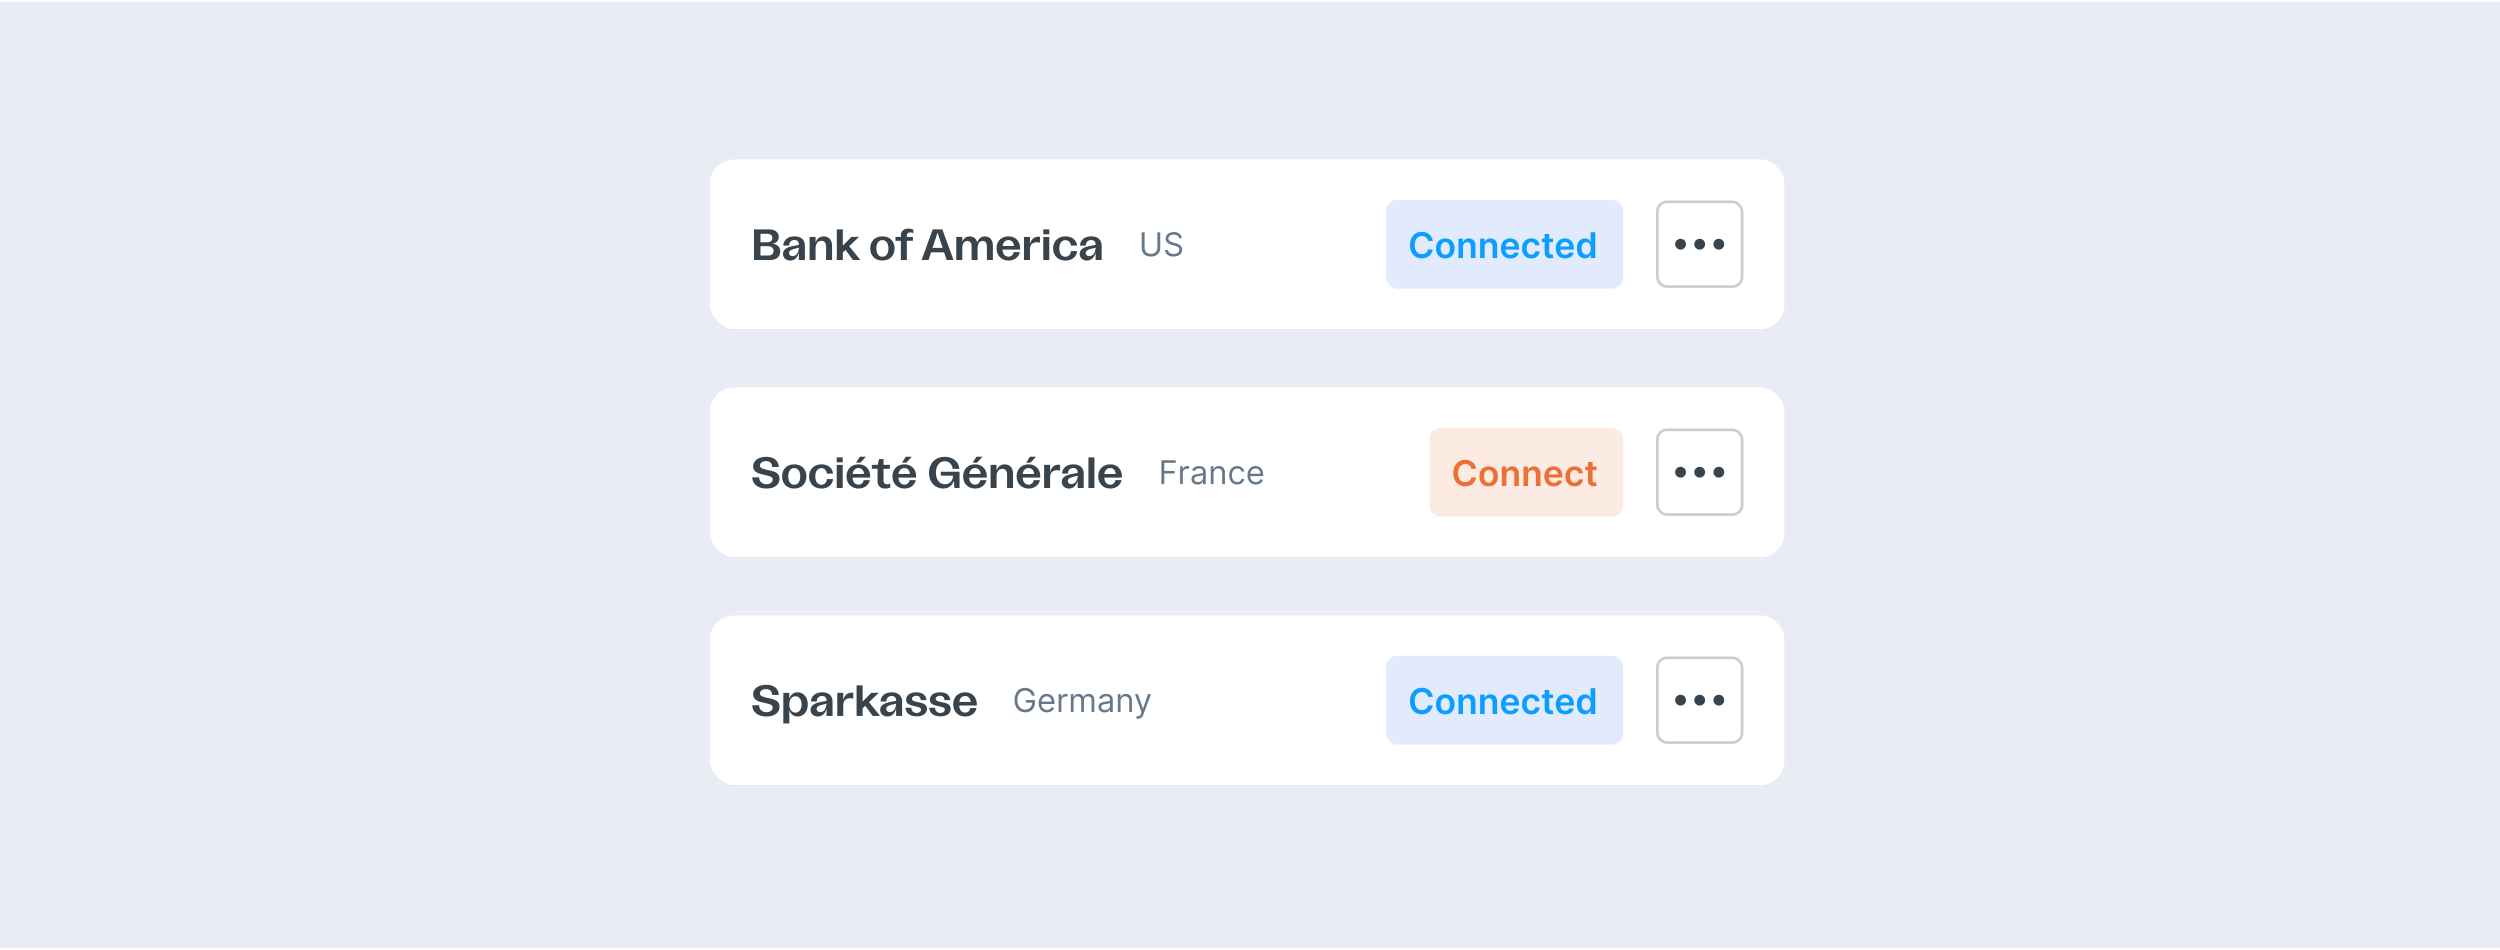 <svg width="634" height="241" viewBox="0 0 634 241" fill="none" xmlns="http://www.w3.org/2000/svg">
<rect width="634" height="240" transform="translate(0 0.445)" fill="#E8EBF3"/>
<g filter="url(#filter0_ii_11691_214624)">
<rect x="180.078" y="40.445" width="273.845" height="44.37" rx="6.723" fill="white"/>
<rect x="180.425" y="40.792" width="273.151" height="43.676" rx="6.376" stroke="#E8EBF3" stroke-width="0.693"/>
<path d="M191.904 66.629V58.864H195.742C197.273 58.864 198.193 59.63 198.193 60.783C198.193 61.782 197.406 62.414 196.541 62.525C197.728 62.602 198.559 63.279 198.559 64.455C198.559 65.697 197.672 66.629 196.108 66.629H191.904ZM193.546 65.498H195.52C196.352 65.498 196.862 65.054 196.862 64.322C196.862 63.601 196.352 63.135 195.52 63.135H193.546V65.498ZM193.546 62.136H195.243C196.086 62.136 196.552 61.748 196.552 61.049C196.552 60.351 196.075 59.984 195.232 59.984H193.546V62.136ZM201.103 66.773C199.994 66.773 199.251 66.052 199.251 65.087C199.251 63.944 200.293 63.346 201.835 63.079L203.288 62.802V62.636C203.288 61.959 202.845 61.56 202.157 61.56C201.314 61.56 200.804 62.159 200.804 62.98H199.339C199.35 61.604 200.482 60.628 202.19 60.628C203.821 60.628 204.819 61.493 204.819 62.968V66.629H203.288V64.776C203.011 65.852 202.301 66.773 201.103 66.773ZM200.781 64.854C200.781 65.253 201.081 65.653 201.702 65.653C202.756 65.653 203.288 64.499 203.288 63.512L202.124 63.8C201.281 64 200.781 64.333 200.781 64.854ZM206.005 66.629V60.772H207.525V62.225C207.869 61.171 208.623 60.639 209.599 60.639C210.875 60.639 211.707 61.538 211.707 63.013V66.629H210.187V63.212C210.187 62.292 209.754 61.759 209 61.759C208.08 61.759 207.525 62.514 207.525 63.723V66.629H206.005ZM212.906 66.629V58.864H214.437V62.968L216.644 60.761H218.541L216.056 63.135L218.885 66.629H216.999L215.102 64.055L214.437 64.699V66.629H212.906ZM224.475 66.773C222.611 66.773 221.38 65.542 221.38 63.678C221.38 61.848 222.611 60.628 224.475 60.628C226.316 60.628 227.558 61.848 227.558 63.678C227.558 65.542 226.316 66.773 224.475 66.773ZM222.944 63.678C222.944 65.009 223.521 65.808 224.475 65.808C225.417 65.808 225.994 65.009 225.994 63.678C225.994 62.38 225.417 61.582 224.463 61.582C223.521 61.582 222.944 62.369 222.944 63.678ZM229.152 66.629V61.759H227.788V60.772H229.152V60.428C229.152 59.23 229.962 58.664 231.049 58.664C231.46 58.664 231.914 58.742 232.314 58.909V59.818C232.081 59.707 231.792 59.63 231.515 59.63C230.96 59.63 230.672 59.94 230.672 60.439V60.772H232.203V61.759H230.672V66.629H229.152ZM240.761 66.629L240.118 64.688H236.801L236.158 66.629H234.406L237.234 58.864H239.674L242.503 66.629H240.761ZM237.179 63.545H239.741L238.465 59.685L237.179 63.545ZM250.969 63.235C250.969 62.247 250.547 61.804 249.915 61.804C249.072 61.804 248.606 62.536 248.606 63.7V66.629H247.087V63.235C247.087 62.247 246.665 61.804 246.033 61.804C245.19 61.804 244.724 62.525 244.724 63.7V66.629H243.204V60.772H244.724V62.014C245.068 61.127 245.722 60.639 246.61 60.639C247.552 60.639 248.284 61.182 248.529 62.214C248.839 61.194 249.527 60.639 250.481 60.639C251.646 60.639 252.489 61.482 252.489 63.002V66.629H250.969V63.235ZM256.452 66.773C254.633 66.773 253.401 65.498 253.401 63.678C253.401 61.87 254.621 60.628 256.452 60.628C258.482 60.628 259.547 62.203 259.391 63.989H254.943C254.943 65.054 255.564 65.786 256.441 65.786C257.128 65.786 257.639 65.331 257.75 64.632H259.325C259.047 65.952 257.894 66.773 256.452 66.773ZM254.965 63.079H257.838C257.794 62.17 257.228 61.571 256.43 61.571C255.62 61.571 255.032 62.192 254.965 63.079ZM260.374 66.629V60.772H261.893V62.647C262.159 61.493 262.847 60.717 264.023 60.717C264.156 60.717 264.3 60.728 264.433 60.761V62.247C264.234 62.17 263.923 62.114 263.657 62.114C262.736 62.114 261.893 62.602 261.893 63.811V66.629H260.374ZM265.27 66.629V60.772H266.79V66.629H265.27ZM265.27 60.118V58.875H266.79V60.118H265.27ZM270.905 66.773C269.03 66.773 267.754 65.531 267.754 63.7C267.754 61.881 269.041 60.628 270.905 60.628C272.557 60.628 273.733 61.604 273.844 62.98H272.291C272.191 62.17 271.681 61.593 270.893 61.593C269.928 61.593 269.329 62.403 269.329 63.689C269.329 64.987 269.928 65.808 270.893 65.808C271.648 65.808 272.18 65.264 272.291 64.366H273.844C273.744 65.786 272.568 66.773 270.905 66.773ZM276.356 66.773C275.247 66.773 274.504 66.052 274.504 65.087C274.504 63.944 275.546 63.346 277.088 63.079L278.541 62.802V62.636C278.541 61.959 278.098 61.56 277.41 61.56C276.567 61.56 276.057 62.159 276.057 62.98H274.592C274.604 61.604 275.735 60.628 277.443 60.628C279.074 60.628 280.072 61.493 280.072 62.968V66.629H278.541V64.776C278.264 65.852 277.554 66.773 276.356 66.773ZM276.034 64.854C276.034 65.253 276.334 65.653 276.955 65.653C278.009 65.653 278.541 64.499 278.541 63.512L277.377 63.8C276.534 64 276.034 64.333 276.034 64.854Z" fill="#39434C"/>
<path d="M294.195 59.606H294.928V63.612C294.928 64.025 294.831 64.395 294.636 64.72C294.443 65.043 294.17 65.298 293.817 65.485C293.465 65.67 293.051 65.763 292.576 65.763C292.102 65.763 291.688 65.67 291.336 65.485C290.983 65.298 290.709 65.043 290.514 64.72C290.321 64.395 290.225 64.025 290.225 63.612V59.606H290.958V63.553C290.958 63.848 291.023 64.111 291.153 64.342C291.282 64.57 291.468 64.75 291.708 64.882C291.95 65.012 292.24 65.077 292.576 65.077C292.913 65.077 293.203 65.012 293.445 64.882C293.687 64.75 293.872 64.57 294 64.342C294.13 64.111 294.195 63.848 294.195 63.553V59.606ZM299.7 61.118C299.665 60.819 299.521 60.587 299.269 60.421C299.017 60.256 298.707 60.173 298.341 60.173C298.073 60.173 297.839 60.216 297.638 60.303C297.439 60.39 297.283 60.509 297.171 60.66C297.061 60.812 297.006 60.984 297.006 61.178C297.006 61.339 297.044 61.478 297.121 61.594C297.2 61.708 297.3 61.804 297.422 61.881C297.544 61.956 297.672 62.017 297.806 62.067C297.94 62.114 298.063 62.152 298.176 62.182L298.79 62.347C298.948 62.389 299.123 62.446 299.316 62.519C299.511 62.592 299.697 62.691 299.874 62.817C300.054 62.941 300.201 63.101 300.318 63.296C300.434 63.491 300.492 63.73 300.492 64.014C300.492 64.341 300.406 64.636 300.235 64.9C300.065 65.164 299.817 65.374 299.49 65.529C299.165 65.685 298.77 65.763 298.306 65.763C297.872 65.763 297.497 65.693 297.18 65.553C296.865 65.413 296.617 65.218 296.436 64.968C296.256 64.718 296.155 64.427 296.131 64.096H296.888C296.907 64.325 296.984 64.514 297.118 64.664C297.254 64.811 297.425 64.922 297.632 64.995C297.841 65.065 298.065 65.101 298.306 65.101C298.585 65.101 298.836 65.055 299.059 64.965C299.282 64.872 299.458 64.744 299.588 64.581C299.718 64.415 299.783 64.222 299.783 64.002C299.783 63.801 299.727 63.638 299.614 63.511C299.502 63.385 299.354 63.283 299.171 63.204C298.988 63.125 298.79 63.056 298.577 62.997L297.833 62.785C297.36 62.649 296.986 62.455 296.71 62.203C296.435 61.951 296.297 61.621 296.297 61.213C296.297 60.874 296.388 60.579 296.571 60.327C296.757 60.073 297.005 59.876 297.316 59.736C297.629 59.594 297.979 59.523 298.365 59.523C298.755 59.523 299.101 59.593 299.405 59.733C299.708 59.871 299.948 60.06 300.125 60.3C300.305 60.54 300.399 60.813 300.409 61.118H299.7Z" fill="#66788A"/>
<rect x="352.234" y="51.355" width="60.092" height="22.546" rx="2.773" fill="#E2EAFD"/>
<g clip-path="url(#clip0_11691_214624)">
<path d="M364.038 61.786H362.841C362.807 61.59 362.744 61.416 362.652 61.264C362.561 61.111 362.447 60.98 362.31 60.874C362.173 60.767 362.018 60.687 361.843 60.634C361.67 60.578 361.483 60.55 361.283 60.55C360.926 60.55 360.61 60.64 360.335 60.819C360.06 60.996 359.845 61.257 359.689 61.6C359.533 61.942 359.455 62.359 359.455 62.852C359.455 63.353 359.533 63.776 359.689 64.119C359.847 64.46 360.062 64.719 360.335 64.894C360.61 65.066 360.925 65.153 361.279 65.153C361.476 65.153 361.659 65.127 361.83 65.076C362.003 65.023 362.157 64.945 362.294 64.842C362.433 64.74 362.549 64.614 362.643 64.465C362.739 64.315 362.805 64.145 362.841 63.953L364.038 63.959C363.993 64.27 363.896 64.563 363.747 64.836C363.6 65.109 363.407 65.35 363.168 65.559C362.929 65.766 362.649 65.928 362.329 66.046C362.009 66.161 361.654 66.219 361.263 66.219C360.687 66.219 360.173 66.085 359.721 65.819C359.268 65.552 358.912 65.167 358.652 64.663C358.391 64.159 358.261 63.556 358.261 62.852C358.261 62.145 358.393 61.541 358.655 61.04C358.917 60.537 359.275 60.151 359.727 59.885C360.179 59.618 360.692 59.485 361.263 59.485C361.628 59.485 361.968 59.536 362.281 59.638C362.595 59.741 362.874 59.891 363.12 60.09C363.365 60.286 363.567 60.527 363.725 60.813C363.885 61.097 363.989 61.421 364.038 61.786ZM367.219 66.225C366.739 66.225 366.323 66.119 365.971 65.908C365.618 65.697 365.345 65.401 365.151 65.022C364.959 64.642 364.863 64.198 364.863 63.69C364.863 63.182 364.959 62.737 365.151 62.355C365.345 61.974 365.618 61.677 365.971 61.466C366.323 61.255 366.739 61.149 367.219 61.149C367.699 61.149 368.115 61.255 368.467 61.466C368.819 61.677 369.091 61.974 369.283 62.355C369.477 62.737 369.574 63.182 369.574 63.69C369.574 64.198 369.477 64.642 369.283 65.022C369.091 65.401 368.819 65.697 368.467 65.908C368.115 66.119 367.699 66.225 367.219 66.225ZM367.225 65.297C367.485 65.297 367.703 65.225 367.878 65.082C368.053 64.937 368.183 64.743 368.268 64.5C368.356 64.257 368.4 63.986 368.4 63.687C368.4 63.386 368.356 63.114 368.268 62.871C368.183 62.625 368.053 62.43 367.878 62.285C367.703 62.14 367.485 62.068 367.225 62.068C366.958 62.068 366.737 62.14 366.559 62.285C366.384 62.43 366.253 62.625 366.166 62.871C366.08 63.114 366.038 63.386 366.038 63.687C366.038 63.986 366.08 64.257 366.166 64.5C366.253 64.743 366.384 64.937 366.559 65.082C366.737 65.225 366.958 65.297 367.225 65.297ZM371.716 63.248V66.129H370.558V61.213H371.665V62.048H371.723C371.836 61.773 372.016 61.554 372.264 61.392C372.513 61.23 372.821 61.149 373.188 61.149C373.528 61.149 373.823 61.221 374.075 61.367C374.329 61.512 374.525 61.722 374.664 61.997C374.805 62.272 374.874 62.606 374.872 62.999V66.129H373.713V63.178C373.713 62.849 373.628 62.592 373.457 62.407C373.289 62.221 373.055 62.128 372.756 62.128C372.554 62.128 372.373 62.173 372.216 62.263C372.06 62.35 371.937 62.477 371.847 62.644C371.76 62.81 371.716 63.012 371.716 63.248ZM377.208 63.248V66.129H376.05V61.213H377.157V62.048H377.215C377.328 61.773 377.508 61.554 377.756 61.392C378.005 61.23 378.314 61.149 378.681 61.149C379.02 61.149 379.315 61.221 379.567 61.367C379.821 61.512 380.017 61.722 380.156 61.997C380.297 62.272 380.366 62.606 380.364 62.999V66.129H379.205V63.178C379.205 62.849 379.12 62.592 378.949 62.407C378.781 62.221 378.547 62.128 378.248 62.128C378.046 62.128 377.865 62.173 377.708 62.263C377.552 62.35 377.429 62.477 377.339 62.644C377.252 62.81 377.208 63.012 377.208 63.248ZM383.718 66.225C383.225 66.225 382.8 66.123 382.441 65.918C382.085 65.711 381.811 65.418 381.619 65.041C381.427 64.661 381.331 64.214 381.331 63.7C381.331 63.194 381.427 62.75 381.619 62.368C381.813 61.984 382.084 61.685 382.431 61.472C382.779 61.257 383.188 61.149 383.657 61.149C383.96 61.149 384.246 61.198 384.515 61.296C384.786 61.392 385.025 61.541 385.232 61.744C385.441 61.947 385.605 62.205 385.725 62.519C385.844 62.83 385.904 63.202 385.904 63.633V63.988H381.875V63.207H384.793C384.791 62.985 384.743 62.788 384.649 62.615C384.556 62.44 384.424 62.302 384.256 62.202C384.089 62.102 383.895 62.051 383.673 62.051C383.436 62.051 383.228 62.109 383.049 62.224C382.87 62.337 382.73 62.487 382.63 62.672C382.532 62.856 382.482 63.057 382.479 63.277V63.959C382.479 64.245 382.532 64.49 382.636 64.695C382.741 64.898 382.887 65.053 383.075 65.162C383.263 65.269 383.482 65.322 383.734 65.322C383.903 65.322 384.055 65.299 384.192 65.252C384.328 65.203 384.447 65.131 384.547 65.037C384.647 64.944 384.723 64.827 384.774 64.689L385.856 64.81C385.788 65.096 385.658 65.346 385.466 65.559C385.276 65.77 385.032 65.935 384.736 66.052C384.439 66.167 384.1 66.225 383.718 66.225ZM389.029 66.225C388.538 66.225 388.116 66.117 387.764 65.902C387.414 65.686 387.144 65.388 386.955 65.009C386.767 64.627 386.673 64.187 386.673 63.69C386.673 63.191 386.769 62.75 386.961 62.368C387.153 61.984 387.424 61.685 387.774 61.472C388.126 61.257 388.542 61.149 389.022 61.149C389.421 61.149 389.774 61.222 390.081 61.37C390.391 61.515 390.637 61.721 390.821 61.987C391.004 62.252 391.109 62.561 391.134 62.916H390.027C389.982 62.679 389.876 62.481 389.707 62.324C389.541 62.163 389.318 62.084 389.038 62.084C388.801 62.084 388.593 62.148 388.414 62.276C388.235 62.401 388.095 62.583 387.995 62.82C387.897 63.056 387.848 63.34 387.848 63.671C387.848 64.006 387.897 64.294 387.995 64.535C388.093 64.774 388.231 64.959 388.408 65.089C388.587 65.217 388.797 65.281 389.038 65.281C389.209 65.281 389.361 65.249 389.496 65.185C389.632 65.119 389.746 65.024 389.838 64.9C389.93 64.776 389.993 64.626 390.027 64.449H391.134C391.107 64.796 391.004 65.105 390.827 65.374C390.65 65.64 390.409 65.849 390.104 66.001C389.799 66.15 389.44 66.225 389.029 66.225ZM394.541 61.213V62.109H391.715V61.213H394.541ZM392.412 60.035H393.571V64.65C393.571 64.806 393.594 64.925 393.641 65.009C393.69 65.09 393.754 65.145 393.833 65.175C393.912 65.205 394 65.22 394.096 65.22C394.168 65.22 394.234 65.215 394.294 65.204C394.356 65.193 394.403 65.184 394.435 65.175L394.63 66.081C394.568 66.102 394.48 66.126 394.365 66.151C394.251 66.177 394.113 66.192 393.948 66.196C393.658 66.205 393.397 66.161 393.164 66.065C392.932 65.967 392.747 65.815 392.611 65.61C392.476 65.406 392.41 65.15 392.412 64.842V60.035ZM397.633 66.225C397.14 66.225 396.715 66.123 396.356 65.918C396 65.711 395.726 65.418 395.534 65.041C395.342 64.661 395.245 64.214 395.245 63.7C395.245 63.194 395.342 62.75 395.534 62.368C395.728 61.984 395.999 61.685 396.346 61.472C396.694 61.257 397.103 61.149 397.572 61.149C397.875 61.149 398.161 61.198 398.43 61.296C398.701 61.392 398.94 61.541 399.147 61.744C399.356 61.947 399.52 62.205 399.64 62.519C399.759 62.83 399.819 63.202 399.819 63.633V63.988H395.79V63.207H398.708C398.706 62.985 398.658 62.788 398.564 62.615C398.471 62.44 398.339 62.302 398.171 62.202C398.004 62.102 397.81 62.051 397.588 62.051C397.351 62.051 397.143 62.109 396.964 62.224C396.785 62.337 396.645 62.487 396.545 62.672C396.447 62.856 396.397 63.057 396.394 63.277V63.959C396.394 64.245 396.447 64.49 396.551 64.695C396.656 64.898 396.802 65.053 396.99 65.162C397.178 65.269 397.397 65.322 397.649 65.322C397.818 65.322 397.97 65.299 398.107 65.252C398.243 65.203 398.362 65.131 398.462 65.037C398.562 64.944 398.638 64.827 398.689 64.689L399.771 64.81C399.703 65.096 399.573 65.346 399.381 65.559C399.191 65.77 398.947 65.935 398.651 66.052C398.354 66.167 398.015 66.225 397.633 66.225ZM402.623 66.215C402.237 66.215 401.892 66.116 401.586 65.918C401.281 65.719 401.04 65.431 400.863 65.053C400.686 64.676 400.598 64.217 400.598 63.677C400.598 63.131 400.687 62.67 400.866 62.295C401.048 61.917 401.292 61.632 401.599 61.44C401.907 61.246 402.249 61.149 402.627 61.149C402.915 61.149 403.152 61.198 403.337 61.296C403.523 61.392 403.67 61.508 403.779 61.645C403.888 61.779 403.972 61.906 404.032 62.026H404.08V59.574H405.241V66.129H404.102V65.354H404.032C403.972 65.474 403.886 65.601 403.772 65.735C403.659 65.868 403.51 65.981 403.324 66.075C403.139 66.168 402.905 66.215 402.623 66.215ZM402.947 65.265C403.192 65.265 403.401 65.199 403.574 65.066C403.747 64.932 403.878 64.745 403.968 64.506C404.057 64.267 404.102 63.989 404.102 63.671C404.102 63.353 404.057 63.077 403.968 62.842C403.88 62.607 403.75 62.425 403.577 62.295C403.406 62.165 403.196 62.099 402.947 62.099C402.689 62.099 402.473 62.167 402.3 62.301C402.127 62.435 401.997 62.621 401.91 62.858C401.822 63.095 401.779 63.366 401.779 63.671C401.779 63.978 401.822 64.252 401.91 64.493C401.999 64.732 402.131 64.921 402.303 65.06C402.478 65.197 402.693 65.265 402.947 65.265Z" fill="#0C9EFF"/>
</g>
<rect x="420.991" y="51.882" width="21.492" height="21.492" rx="2.426" fill="white"/>
<rect x="420.991" y="51.882" width="21.492" height="21.492" rx="2.426" stroke="#C7CED4" stroke-width="0.693"/>
<path d="M431.738 63.32C432.121 63.32 432.431 63.01 432.431 62.627C432.431 62.244 432.121 61.934 431.738 61.934C431.355 61.934 431.044 62.244 431.044 62.627C431.044 63.01 431.355 63.32 431.738 63.32Z" stroke="#39434C" stroke-width="1.387" stroke-linecap="round" stroke-linejoin="round"/>
<path d="M436.591 63.32C436.973 63.32 437.284 63.01 437.284 62.627C437.284 62.244 436.973 61.934 436.591 61.934C436.208 61.934 435.897 62.244 435.897 62.627C435.897 63.01 436.208 63.32 436.591 63.32Z" stroke="#39434C" stroke-width="1.387" stroke-linecap="round" stroke-linejoin="round"/>
<path d="M426.885 63.32C427.268 63.32 427.578 63.01 427.578 62.627C427.578 62.244 427.268 61.934 426.885 61.934C426.502 61.934 426.191 62.244 426.191 62.627C426.191 63.01 426.502 63.32 426.885 63.32Z" stroke="#39434C" stroke-width="1.387" stroke-linecap="round" stroke-linejoin="round"/>
</g>
<g filter="url(#filter1_ii_11691_214624)">
<rect x="180.078" y="98.262" width="273.845" height="44.37" rx="6.723" fill="white"/>
<rect x="180.425" y="98.608" width="273.151" height="43.676" rx="6.376" stroke="#E8EBF3" stroke-width="0.693"/>
<path d="M195.065 124.59C192.747 124.59 191.471 123.314 191.471 121.739H193.202C193.202 122.915 194.145 123.502 195.088 123.502C195.842 123.502 196.64 123.103 196.64 122.304C196.64 121.639 196.075 121.484 194.81 121.195C192.98 120.829 191.682 120.374 191.682 118.966C191.682 117.568 192.958 116.536 194.999 116.536C197.195 116.536 198.193 117.768 198.193 119.121H196.507C196.496 118.178 195.908 117.623 194.954 117.623C194.045 117.623 193.413 118.134 193.413 118.744C193.413 119.376 194.111 119.598 195.21 119.842C196.984 120.197 198.382 120.507 198.382 122.083C198.382 123.68 197.051 124.59 195.065 124.59ZM202.116 124.59C200.253 124.59 199.022 123.358 199.022 121.495C199.022 119.664 200.253 118.444 202.116 118.444C203.958 118.444 205.2 119.664 205.2 121.495C205.2 123.358 203.958 124.59 202.116 124.59ZM200.586 121.495C200.586 122.826 201.162 123.624 202.116 123.624C203.059 123.624 203.636 122.826 203.636 121.495C203.636 120.197 203.059 119.398 202.105 119.398C201.162 119.398 200.586 120.186 200.586 121.495ZM209.019 124.59C207.144 124.59 205.868 123.347 205.868 121.517C205.868 119.698 207.155 118.444 209.019 118.444C210.672 118.444 211.847 119.42 211.958 120.796H210.405C210.305 119.986 209.795 119.409 209.008 119.409C208.043 119.409 207.444 120.219 207.444 121.506C207.444 122.804 208.043 123.624 209.008 123.624C209.762 123.624 210.294 123.081 210.405 122.182H211.958C211.858 123.602 210.683 124.59 209.019 124.59ZM212.884 124.445V118.589H214.404V124.445H212.884ZM212.884 117.934V116.692H214.404V117.934H212.884ZM218.419 124.59C216.6 124.59 215.369 123.314 215.369 121.495C215.369 119.687 216.589 118.444 218.419 118.444C220.449 118.444 221.514 120.019 221.358 121.805H216.91C216.91 122.87 217.532 123.602 218.408 123.602C219.096 123.602 219.606 123.147 219.717 122.449H221.292C221.015 123.769 219.861 124.59 218.419 124.59ZM216.933 120.896H219.806C219.761 119.986 219.195 119.387 218.397 119.387C217.587 119.387 216.999 120.008 216.933 120.896ZM217.787 118.034L218.741 116.514H220.294L218.896 118.034H217.787ZM225.169 124.59C224.116 124.59 223.239 124.09 223.239 122.671V119.576H221.786V118.589H223.25L223.628 117.113H224.759V118.589H226.367V119.576H224.759V122.637C224.759 123.214 225.07 123.502 225.635 123.502C225.935 123.502 226.212 123.436 226.456 123.314V124.357C226.046 124.512 225.613 124.59 225.169 124.59ZM230.064 124.59C228.245 124.59 227.013 123.314 227.013 121.495C227.013 119.687 228.234 118.444 230.064 118.444C232.094 118.444 233.159 120.019 233.003 121.805H228.555C228.555 122.87 229.176 123.602 230.053 123.602C230.741 123.602 231.251 123.147 231.362 122.449H232.937C232.659 123.769 231.506 124.59 230.064 124.59ZM228.577 120.896H231.45C231.406 119.986 230.84 119.387 230.042 119.387C229.232 119.387 228.644 120.008 228.577 120.896ZM229.432 118.034L230.386 116.514H231.938L230.541 118.034H229.432ZM239.87 124.59C237.962 124.59 236.287 123.114 236.287 120.618C236.287 118.123 237.984 116.536 240.303 116.536C242.421 116.536 243.885 117.867 243.974 119.598H242.288C242.244 118.677 241.523 117.657 240.269 117.657C238.905 117.657 238.04 118.855 238.04 120.563C238.04 122.338 238.938 123.502 240.347 123.502C241.6 123.502 242.366 122.526 242.377 121.317H239.282V120.319H244.03V124.445H242.732L242.599 122.626C242.177 123.824 241.212 124.59 239.87 124.59ZM247.992 124.59C246.172 124.59 244.941 123.314 244.941 121.495C244.941 119.687 246.161 118.444 247.992 118.444C250.022 118.444 251.086 120.019 250.931 121.805H246.483C246.483 122.87 247.104 123.602 247.98 123.602C248.668 123.602 249.178 123.147 249.289 122.449H250.865C250.587 123.769 249.434 124.59 247.992 124.59ZM246.505 120.896H249.378C249.334 119.986 248.768 119.387 247.969 119.387C247.16 119.387 246.572 120.008 246.505 120.896ZM247.359 118.034L248.313 116.514H249.866L248.469 118.034H247.359ZM251.902 124.445V118.589H253.422V120.042C253.766 118.988 254.52 118.455 255.496 118.455C256.772 118.455 257.604 119.354 257.604 120.829V124.445H256.084V121.029C256.084 120.108 255.652 119.576 254.897 119.576C253.977 119.576 253.422 120.33 253.422 121.539V124.445H251.902ZM261.554 124.59C259.735 124.59 258.503 123.314 258.503 121.495C258.503 119.687 259.724 118.444 261.554 118.444C263.584 118.444 264.649 120.019 264.493 121.805H260.045C260.045 122.87 260.666 123.602 261.543 123.602C262.23 123.602 262.741 123.147 262.852 122.449H264.427C264.149 123.769 262.996 124.59 261.554 124.59ZM260.067 120.896H262.94C262.896 119.986 262.33 119.387 261.532 119.387C260.722 119.387 260.134 120.008 260.067 120.896ZM260.922 118.034L261.875 116.514H263.428L262.031 118.034H260.922ZM265.476 124.445V118.589H266.995V120.463C267.262 119.31 267.949 118.533 269.125 118.533C269.258 118.533 269.402 118.544 269.536 118.577V120.064C269.336 119.986 269.025 119.931 268.759 119.931C267.838 119.931 266.995 120.419 266.995 121.628V124.445H265.476ZM271.807 124.59C270.697 124.59 269.954 123.869 269.954 122.903C269.954 121.761 270.997 121.162 272.539 120.896L273.992 120.618V120.452C273.992 119.775 273.548 119.376 272.86 119.376C272.017 119.376 271.507 119.975 271.507 120.796H270.043C270.054 119.42 271.185 118.444 272.894 118.444C274.524 118.444 275.522 119.31 275.522 120.785V124.445H273.992V122.593C273.714 123.669 273.005 124.59 271.807 124.59ZM271.485 122.671C271.485 123.07 271.784 123.469 272.406 123.469C273.459 123.469 273.992 122.316 273.992 121.328L272.827 121.617C271.984 121.816 271.485 122.149 271.485 122.671ZM276.72 124.445V116.681H278.239V124.445H276.72ZM282.255 124.59C280.435 124.59 279.204 123.314 279.204 121.495C279.204 119.687 280.424 118.444 282.255 118.444C284.285 118.444 285.349 120.019 285.194 121.805H280.746C280.746 122.87 281.367 123.602 282.244 123.602C282.931 123.602 283.442 123.147 283.552 122.449H285.128C284.85 123.769 283.697 124.59 282.255 124.59ZM280.768 120.896H283.641C283.597 119.986 283.031 119.387 282.232 119.387C281.423 119.387 280.835 120.008 280.768 120.896Z" fill="#39434C"/>
<path d="M295.225 123.473V117.422H298.853V118.072H295.958V120.117H298.581V120.767H295.958V123.473H295.225ZM299.964 123.473V118.935H300.638V119.62H300.685C300.768 119.396 300.918 119.214 301.134 119.074C301.351 118.934 301.595 118.864 301.867 118.864C301.918 118.864 301.982 118.865 302.059 118.867C302.136 118.869 302.194 118.872 302.233 118.876V119.585C302.21 119.579 302.155 119.57 302.071 119.558C301.988 119.544 301.9 119.538 301.808 119.538C301.587 119.538 301.39 119.584 301.217 119.676C301.046 119.767 300.91 119.893 300.809 120.055C300.711 120.214 300.662 120.396 300.662 120.601V123.473H299.964ZM304.395 123.579C304.107 123.579 303.847 123.525 303.612 123.417C303.378 123.306 303.192 123.148 303.054 122.941C302.916 122.732 302.847 122.48 302.847 122.185C302.847 121.925 302.898 121.714 303.001 121.552C303.103 121.389 303.24 121.261 303.411 121.168C303.583 121.076 303.772 121.007 303.978 120.961C304.187 120.914 304.397 120.877 304.608 120.849C304.883 120.814 305.107 120.787 305.278 120.769C305.452 120.75 305.578 120.717 305.657 120.672C305.737 120.627 305.778 120.548 305.778 120.436V120.412C305.778 120.121 305.698 119.894 305.538 119.733C305.381 119.571 305.141 119.49 304.82 119.49C304.488 119.49 304.227 119.563 304.038 119.709C303.848 119.855 303.716 120.01 303.639 120.176L302.977 119.939C303.095 119.664 303.253 119.449 303.45 119.295C303.649 119.14 303.865 119.031 304.1 118.97C304.336 118.907 304.568 118.876 304.797 118.876C304.943 118.876 305.11 118.893 305.299 118.929C305.49 118.962 305.674 119.032 305.851 119.139C306.031 119.245 306.179 119.406 306.298 119.62C306.416 119.835 306.475 120.122 306.475 120.483V123.473H305.778V122.858H305.742C305.695 122.957 305.616 123.062 305.506 123.174C305.396 123.287 305.249 123.382 305.066 123.461C304.882 123.54 304.659 123.579 304.395 123.579ZM304.501 122.953C304.777 122.953 305.01 122.899 305.199 122.79C305.39 122.682 305.533 122.542 305.63 122.371C305.728 122.199 305.778 122.019 305.778 121.83V121.192C305.748 121.227 305.683 121.26 305.583 121.289C305.484 121.317 305.37 121.342 305.24 121.363C305.112 121.383 304.987 121.401 304.865 121.416C304.745 121.43 304.647 121.442 304.572 121.452C304.391 121.476 304.222 121.514 304.064 121.567C303.909 121.618 303.782 121.696 303.686 121.801C303.591 121.903 303.544 122.043 303.544 122.22C303.544 122.462 303.634 122.645 303.813 122.77C303.994 122.892 304.224 122.953 304.501 122.953ZM308.445 120.743V123.473H307.747V118.935H308.421V119.644H308.48C308.586 119.413 308.748 119.228 308.965 119.088C309.181 118.947 309.461 118.876 309.804 118.876C310.111 118.876 310.38 118.939 310.61 119.065C310.841 119.189 311.02 119.378 311.148 119.632C311.276 119.884 311.34 120.203 311.34 120.589V123.473H310.643V120.637C310.643 120.28 310.55 120.002 310.365 119.803C310.18 119.603 309.926 119.502 309.603 119.502C309.38 119.502 309.181 119.55 309.006 119.647C308.833 119.743 308.696 119.884 308.595 120.069C308.495 120.254 308.445 120.479 308.445 120.743ZM314.457 123.567C314.032 123.567 313.666 123.467 313.358 123.266C313.051 123.065 312.815 122.788 312.649 122.436C312.484 122.083 312.401 121.68 312.401 121.227C312.401 120.767 312.486 120.36 312.655 120.007C312.827 119.653 313.065 119.376 313.37 119.177C313.677 118.976 314.036 118.876 314.446 118.876C314.765 118.876 315.052 118.935 315.308 119.053C315.564 119.171 315.774 119.337 315.938 119.549C316.101 119.762 316.202 120.01 316.242 120.294H315.545C315.491 120.087 315.373 119.904 315.19 119.744C315.009 119.583 314.765 119.502 314.457 119.502C314.186 119.502 313.947 119.573 313.742 119.715C313.54 119.855 313.381 120.053 313.267 120.309C313.155 120.563 313.098 120.861 313.098 121.204C313.098 121.554 313.154 121.86 313.264 122.12C313.376 122.38 313.534 122.581 313.737 122.725C313.941 122.869 314.182 122.941 314.457 122.941C314.639 122.941 314.803 122.909 314.951 122.846C315.098 122.783 315.224 122.693 315.326 122.575C315.428 122.456 315.501 122.315 315.545 122.149H316.242C316.202 122.417 316.105 122.658 315.949 122.873C315.796 123.086 315.592 123.255 315.338 123.381C315.086 123.505 314.792 123.567 314.457 123.567ZM319.164 123.567C318.726 123.567 318.349 123.471 318.032 123.278C317.717 123.083 317.474 122.811 317.302 122.462C317.133 122.112 317.048 121.704 317.048 121.239C317.048 120.774 317.133 120.365 317.302 120.01C317.474 119.654 317.712 119.376 318.017 119.177C318.325 118.976 318.683 118.876 319.093 118.876C319.329 118.876 319.562 118.915 319.793 118.994C320.023 119.073 320.233 119.201 320.422 119.378C320.611 119.553 320.762 119.786 320.874 120.075C320.986 120.365 321.043 120.721 321.043 121.145V121.44H317.545V120.837H320.334C320.334 120.581 320.282 120.353 320.18 120.152C320.079 119.951 319.936 119.793 319.749 119.676C319.563 119.56 319.345 119.502 319.093 119.502C318.815 119.502 318.575 119.571 318.372 119.709C318.171 119.845 318.016 120.022 317.908 120.241C317.8 120.459 317.746 120.694 317.746 120.944V121.346C317.746 121.688 317.805 121.979 317.923 122.217C318.043 122.453 318.209 122.634 318.422 122.758C318.635 122.88 318.882 122.941 319.164 122.941C319.347 122.941 319.512 122.915 319.66 122.864C319.81 122.811 319.939 122.732 320.047 122.628C320.155 122.521 320.239 122.389 320.298 122.232L320.972 122.421C320.901 122.649 320.782 122.85 320.614 123.024C320.447 123.195 320.24 123.329 319.994 123.425C319.748 123.52 319.471 123.567 319.164 123.567Z" fill="#66788A"/>
<rect x="363.234" y="109.172" width="49.092" height="22.546" rx="2.773" fill="#FCEBE2"/>
<g clip-path="url(#clip1_11691_214624)">
<path d="M375.038 119.602H373.841C373.807 119.406 373.744 119.232 373.652 119.081C373.561 118.927 373.447 118.797 373.31 118.69C373.173 118.583 373.018 118.503 372.843 118.45C372.67 118.395 372.483 118.367 372.283 118.367C371.926 118.367 371.61 118.456 371.335 118.636C371.06 118.813 370.845 119.073 370.689 119.417C370.533 119.758 370.455 120.175 370.455 120.668C370.455 121.169 370.533 121.592 370.689 121.935C370.847 122.277 371.062 122.535 371.335 122.71C371.61 122.883 371.925 122.969 372.279 122.969C372.476 122.969 372.659 122.944 372.83 122.892C373.003 122.839 373.157 122.761 373.294 122.659C373.433 122.556 373.549 122.43 373.643 122.281C373.739 122.132 373.805 121.961 373.841 121.769L375.038 121.775C374.993 122.087 374.896 122.379 374.747 122.652C374.6 122.925 374.407 123.167 374.168 123.376C373.929 123.583 373.649 123.745 373.329 123.862C373.009 123.977 372.654 124.035 372.263 124.035C371.687 124.035 371.173 123.902 370.721 123.635C370.268 123.368 369.912 122.983 369.652 122.479C369.391 121.976 369.261 121.372 369.261 120.668C369.261 119.962 369.393 119.358 369.655 118.857C369.917 118.353 370.275 117.968 370.727 117.701C371.179 117.434 371.692 117.301 372.263 117.301C372.628 117.301 372.968 117.352 373.281 117.455C373.595 117.557 373.874 117.708 374.12 117.906C374.365 118.102 374.567 118.343 374.725 118.629C374.885 118.913 374.989 119.237 375.038 119.602ZM378.219 124.041C377.739 124.041 377.323 123.936 376.971 123.724C376.618 123.513 376.345 123.218 376.151 122.838C375.959 122.458 375.863 122.014 375.863 121.507C375.863 120.999 375.959 120.554 376.151 120.172C376.345 119.79 376.618 119.493 376.971 119.282C377.323 119.071 377.739 118.965 378.219 118.965C378.699 118.965 379.115 119.071 379.467 119.282C379.819 119.493 380.091 119.79 380.283 120.172C380.477 120.554 380.574 120.999 380.574 121.507C380.574 122.014 380.477 122.458 380.283 122.838C380.091 123.218 379.819 123.513 379.467 123.724C379.115 123.936 378.699 124.041 378.219 124.041ZM378.225 123.113C378.485 123.113 378.703 123.042 378.878 122.899C379.053 122.754 379.183 122.559 379.268 122.316C379.356 122.073 379.4 121.802 379.4 121.503C379.4 121.202 379.356 120.93 379.268 120.687C379.183 120.442 379.053 120.247 378.878 120.102C378.703 119.956 378.485 119.884 378.225 119.884C377.958 119.884 377.737 119.956 377.559 120.102C377.384 120.247 377.253 120.442 377.166 120.687C377.08 120.93 377.038 121.202 377.038 121.503C377.038 121.802 377.08 122.073 377.166 122.316C377.253 122.559 377.384 122.754 377.559 122.899C377.737 123.042 377.958 123.113 378.225 123.113ZM382.716 121.065V123.945H381.558V119.029H382.665V119.865H382.723C382.836 119.589 383.016 119.371 383.264 119.209C383.513 119.046 383.821 118.965 384.188 118.965C384.528 118.965 384.823 119.038 385.075 119.183C385.329 119.328 385.525 119.538 385.664 119.813C385.805 120.089 385.874 120.423 385.872 120.815V123.945H384.713V120.994C384.713 120.666 384.628 120.409 384.457 120.223C384.289 120.038 384.055 119.945 383.756 119.945C383.554 119.945 383.373 119.989 383.216 120.079C383.06 120.167 382.937 120.294 382.847 120.46C382.76 120.626 382.716 120.828 382.716 121.065ZM388.208 121.065V123.945H387.05V119.029H388.157V119.865H388.215C388.328 119.589 388.508 119.371 388.756 119.209C389.005 119.046 389.314 118.965 389.681 118.965C390.02 118.965 390.315 119.038 390.567 119.183C390.821 119.328 391.017 119.538 391.156 119.813C391.297 120.089 391.366 120.423 391.364 120.815V123.945H390.205V120.994C390.205 120.666 390.12 120.409 389.949 120.223C389.781 120.038 389.547 119.945 389.248 119.945C389.046 119.945 388.865 119.989 388.708 120.079C388.552 120.167 388.429 120.294 388.339 120.46C388.252 120.626 388.208 120.828 388.208 121.065ZM394.718 124.041C394.225 124.041 393.8 123.939 393.441 123.734C393.085 123.527 392.811 123.235 392.619 122.857C392.427 122.477 392.331 122.03 392.331 121.516C392.331 121.01 392.427 120.567 392.619 120.185C392.813 119.801 393.084 119.502 393.431 119.289C393.779 119.073 394.188 118.965 394.657 118.965C394.96 118.965 395.246 119.014 395.515 119.113C395.786 119.209 396.025 119.358 396.232 119.561C396.441 119.763 396.605 120.022 396.725 120.335C396.844 120.647 396.904 121.018 396.904 121.449V121.804H392.875V121.023H395.793C395.791 120.801 395.743 120.604 395.649 120.431C395.556 120.256 395.424 120.119 395.256 120.018C395.089 119.918 394.895 119.868 394.673 119.868C394.436 119.868 394.228 119.925 394.049 120.041C393.87 120.154 393.73 120.303 393.63 120.489C393.532 120.672 393.482 120.874 393.479 121.094V121.775C393.479 122.061 393.532 122.307 393.636 122.511C393.741 122.714 393.887 122.87 394.075 122.979C394.263 123.085 394.482 123.139 394.734 123.139C394.903 123.139 395.055 123.115 395.192 123.068C395.328 123.019 395.447 122.948 395.547 122.854C395.647 122.76 395.723 122.644 395.774 122.505L396.856 122.627C396.788 122.913 396.658 123.162 396.466 123.376C396.276 123.587 396.032 123.751 395.736 123.869C395.439 123.984 395.1 124.041 394.718 124.041ZM400.029 124.041C399.538 124.041 399.116 123.934 398.764 123.718C398.414 123.503 398.144 123.205 397.955 122.825C397.767 122.443 397.673 122.004 397.673 121.507C397.673 121.007 397.769 120.567 397.961 120.185C398.153 119.801 398.424 119.502 398.774 119.289C399.126 119.073 399.542 118.965 400.022 118.965C400.421 118.965 400.774 119.039 401.081 119.186C401.391 119.331 401.637 119.537 401.821 119.804C402.004 120.068 402.109 120.378 402.134 120.732H401.027C400.982 120.495 400.876 120.298 400.707 120.14C400.541 119.98 400.318 119.9 400.038 119.9C399.801 119.9 399.593 119.964 399.414 120.092C399.235 120.218 399.095 120.399 398.995 120.636C398.897 120.873 398.848 121.157 398.848 121.487C398.848 121.822 398.897 122.11 398.995 122.351C399.093 122.59 399.231 122.775 399.408 122.905C399.587 123.033 399.797 123.097 400.038 123.097C400.209 123.097 400.361 123.065 400.496 123.001C400.632 122.935 400.746 122.84 400.838 122.716C400.93 122.593 400.993 122.442 401.027 122.265H402.134C402.107 122.613 402.004 122.921 401.827 123.19C401.65 123.457 401.409 123.666 401.104 123.817C400.799 123.967 400.44 124.041 400.029 124.041ZM405.541 119.029V119.925H402.715V119.029H405.541ZM403.412 117.852H404.571V122.467C404.571 122.622 404.594 122.742 404.641 122.825C404.69 122.906 404.754 122.962 404.833 122.992C404.912 123.021 405 123.036 405.096 123.036C405.168 123.036 405.234 123.031 405.294 123.02C405.356 123.01 405.403 123 405.435 122.992L405.63 123.897C405.568 123.919 405.48 123.942 405.365 123.968C405.251 123.993 405.113 124.008 404.948 124.013C404.658 124.021 404.397 123.977 404.164 123.881C403.932 123.783 403.747 123.632 403.611 123.427C403.476 123.222 403.41 122.966 403.412 122.659V117.852Z" fill="#EC6F35"/>
</g>
<rect x="420.991" y="109.698" width="21.492" height="21.492" rx="2.426" fill="white"/>
<rect x="420.991" y="109.698" width="21.492" height="21.492" rx="2.426" stroke="#C7CED4" stroke-width="0.693"/>
<path d="M431.738 121.137C432.121 121.137 432.431 120.826 432.431 120.443C432.431 120.06 432.121 119.75 431.738 119.75C431.355 119.75 431.044 120.06 431.044 120.443C431.044 120.826 431.355 121.137 431.738 121.137Z" stroke="#39434C" stroke-width="1.387" stroke-linecap="round" stroke-linejoin="round"/>
<path d="M436.591 121.137C436.973 121.137 437.284 120.826 437.284 120.443C437.284 120.06 436.973 119.75 436.591 119.75C436.208 119.75 435.897 120.06 435.897 120.443C435.897 120.826 436.208 121.137 436.591 121.137Z" stroke="#39434C" stroke-width="1.387" stroke-linecap="round" stroke-linejoin="round"/>
<path d="M426.885 121.137C427.268 121.137 427.578 120.826 427.578 120.443C427.578 120.06 427.268 119.75 426.885 119.75C426.502 119.75 426.191 120.06 426.191 120.443C426.191 120.826 426.502 121.137 426.885 121.137Z" stroke="#39434C" stroke-width="1.387" stroke-linecap="round" stroke-linejoin="round"/>
</g>
<g filter="url(#filter2_ii_11691_214624)">
<rect x="180.078" y="156.074" width="273.845" height="44.37" rx="6.723" fill="white"/>
<rect x="180.425" y="156.421" width="273.151" height="43.676" rx="6.376" stroke="#E8EBF3" stroke-width="0.693"/>
<path d="M195.065 182.402C192.747 182.402 191.471 181.126 191.471 179.551H193.202C193.202 180.727 194.145 181.315 195.088 181.315C195.842 181.315 196.64 180.916 196.64 180.117C196.64 179.451 196.075 179.296 194.81 179.008C192.98 178.642 191.682 178.187 191.682 176.778C191.682 175.381 192.958 174.349 194.999 174.349C197.195 174.349 198.193 175.58 198.193 176.933H196.507C196.496 175.991 195.908 175.436 194.954 175.436C194.045 175.436 193.413 175.946 193.413 176.556C193.413 177.189 194.111 177.41 195.21 177.654C196.984 178.009 198.382 178.32 198.382 179.895C198.382 181.492 197.051 182.402 195.065 182.402ZM202.982 176.257C204.457 176.257 205.555 177.51 205.555 179.352C205.555 181.171 204.457 182.402 202.971 182.402C201.917 182.402 201.118 181.748 200.863 180.749V184.166H199.344V176.401H200.863V177.932C201.152 176.922 201.939 176.257 202.982 176.257ZM200.852 179.352C200.852 180.594 201.484 181.415 202.438 181.415C203.359 181.415 203.969 180.594 203.969 179.352C203.969 178.098 203.359 177.266 202.438 177.266C201.484 177.266 200.852 178.098 200.852 179.352ZM208.112 182.402C207.002 182.402 206.259 181.681 206.259 180.716C206.259 179.573 207.302 178.974 208.844 178.708L210.297 178.431V178.265C210.297 177.588 209.853 177.189 209.165 177.189C208.322 177.189 207.812 177.788 207.812 178.608H206.348C206.359 177.233 207.49 176.257 209.199 176.257C210.829 176.257 211.828 177.122 211.828 178.597V182.258H210.297V180.405C210.02 181.481 209.31 182.402 208.112 182.402ZM207.79 180.483C207.79 180.882 208.089 181.282 208.711 181.282C209.764 181.282 210.297 180.128 210.297 179.141L209.132 179.429C208.289 179.629 207.79 179.962 207.79 180.483ZM213.025 182.258V176.401H214.545V178.276C214.811 177.122 215.499 176.346 216.674 176.346C216.807 176.346 216.952 176.357 217.085 176.39V177.876C216.885 177.799 216.575 177.743 216.308 177.743C215.388 177.743 214.545 178.231 214.545 179.44V182.258H213.025ZM217.921 182.258V174.493H219.452V178.597L221.659 176.39H223.556L221.071 178.764L223.9 182.258H222.014L220.118 179.684L219.452 180.328V182.258H217.921ZM225.758 182.402C224.649 182.402 223.905 181.681 223.905 180.716C223.905 179.573 224.948 178.974 226.49 178.708L227.943 178.431V178.265C227.943 177.588 227.499 177.189 226.812 177.189C225.969 177.189 225.458 177.788 225.458 178.608H223.994C224.005 177.233 225.137 176.257 226.845 176.257C228.475 176.257 229.474 177.122 229.474 178.597V182.258H227.943V180.405C227.666 181.481 226.956 182.402 225.758 182.402ZM225.436 180.483C225.436 180.882 225.736 181.282 226.357 181.282C227.411 181.282 227.943 180.128 227.943 179.141L226.778 179.429C225.935 179.629 225.436 179.962 225.436 180.483ZM233.156 182.369C231.27 182.369 230.327 181.348 230.327 180.172H231.802C231.802 181.049 232.457 181.504 233.156 181.504C233.699 181.504 234.265 181.215 234.265 180.661C234.265 180.184 233.843 180.05 232.945 179.851C231.459 179.562 230.471 179.218 230.471 178.154C230.471 177.067 231.459 176.257 233.089 176.257C234.886 176.257 235.618 177.255 235.629 178.242H234.187C234.176 177.544 233.755 177.133 233.067 177.133C232.413 177.133 231.958 177.499 231.958 177.932C231.958 178.387 232.49 178.553 233.3 178.719C234.808 179.008 235.762 179.274 235.762 180.45C235.762 181.659 234.731 182.369 233.156 182.369ZM239.179 182.369C237.293 182.369 236.35 181.348 236.35 180.172H237.825C237.825 181.049 238.48 181.504 239.179 181.504C239.722 181.504 240.288 181.215 240.288 180.661C240.288 180.184 239.866 180.05 238.968 179.851C237.481 179.562 236.494 179.218 236.494 178.154C236.494 177.067 237.481 176.257 239.112 176.257C240.909 176.257 241.641 177.255 241.652 178.242H240.21C240.199 177.544 239.778 177.133 239.09 177.133C238.435 177.133 237.981 177.499 237.981 177.932C237.981 178.387 238.513 178.553 239.323 178.719C240.831 179.008 241.785 179.274 241.785 180.45C241.785 181.659 240.754 182.369 239.179 182.369ZM245.468 182.402C243.648 182.402 242.417 181.126 242.417 179.307C242.417 177.499 243.637 176.257 245.468 176.257C247.498 176.257 248.562 177.832 248.407 179.618H243.959C243.959 180.683 244.58 181.415 245.457 181.415C246.144 181.415 246.655 180.96 246.765 180.261H248.341C248.063 181.581 246.91 182.402 245.468 182.402ZM243.981 178.708H246.854C246.81 177.799 246.244 177.2 245.445 177.2C244.636 177.2 244.048 177.821 243.981 178.708Z" fill="#39434C"/>
<path d="M262.361 177.098C262.296 176.899 262.21 176.721 262.104 176.563C261.999 176.404 261.874 176.268 261.729 176.156C261.585 176.043 261.421 175.958 261.238 175.899C261.055 175.84 260.854 175.81 260.636 175.81C260.277 175.81 259.951 175.903 259.658 176.088C259.364 176.273 259.131 176.546 258.958 176.906C258.784 177.267 258.698 177.709 258.698 178.233C258.698 178.756 258.785 179.199 258.96 179.559C259.136 179.92 259.373 180.192 259.672 180.377C259.972 180.563 260.309 180.655 260.683 180.655C261.029 180.655 261.335 180.581 261.599 180.434C261.865 180.284 262.071 180.073 262.219 179.801C262.369 179.528 262.444 179.206 262.444 178.835L262.668 178.883H260.848V178.233H263.153V178.883C263.153 179.381 263.046 179.814 262.834 180.182C262.623 180.551 262.331 180.836 261.959 181.039C261.589 181.24 261.163 181.341 260.683 181.341C260.147 181.341 259.676 181.214 259.271 180.962C258.867 180.71 258.552 180.352 258.325 179.887C258.101 179.422 257.989 178.871 257.989 178.233C257.989 177.754 258.053 177.324 258.181 176.942C258.311 176.558 258.494 176.231 258.73 175.961C258.966 175.691 259.246 175.484 259.569 175.34C259.892 175.197 260.248 175.125 260.636 175.125C260.955 175.125 261.252 175.173 261.528 175.269C261.805 175.364 262.053 175.499 262.269 175.674C262.488 175.847 262.67 176.055 262.816 176.298C262.962 176.538 263.062 176.805 263.117 177.098H262.361ZM266.216 181.352C265.778 181.352 265.401 181.256 265.084 181.063C264.769 180.868 264.526 180.596 264.354 180.247C264.185 179.897 264.1 179.489 264.1 179.024C264.1 178.56 264.185 178.15 264.354 177.795C264.526 177.439 264.764 177.161 265.069 176.962C265.376 176.761 265.735 176.661 266.145 176.661C266.381 176.661 266.614 176.7 266.845 176.779C267.075 176.858 267.285 176.986 267.474 177.163C267.663 177.338 267.814 177.571 267.926 177.86C268.038 178.15 268.094 178.506 268.094 178.93V179.225H264.597V178.623H267.385C267.385 178.367 267.334 178.138 267.232 177.937C267.131 177.736 266.988 177.578 266.8 177.462C266.615 177.345 266.397 177.287 266.145 177.287C265.867 177.287 265.627 177.356 265.424 177.494C265.223 177.63 265.068 177.807 264.96 178.026C264.852 178.244 264.797 178.479 264.797 178.729V179.131C264.797 179.473 264.857 179.764 264.975 180.002C265.095 180.239 265.261 180.419 265.474 180.543C265.687 180.665 265.934 180.726 266.216 180.726C266.399 180.726 266.564 180.7 266.712 180.649C266.862 180.596 266.991 180.517 267.099 180.413C267.207 180.307 267.291 180.175 267.35 180.017L268.024 180.206C267.953 180.435 267.833 180.635 267.666 180.809C267.499 180.98 267.292 181.114 267.046 181.211C266.799 181.305 266.523 181.352 266.216 181.352ZM269.155 181.258V176.72H269.829V177.405H269.876C269.959 177.181 270.108 176.999 270.325 176.859C270.542 176.719 270.786 176.649 271.058 176.649C271.109 176.649 271.173 176.65 271.25 176.652C271.326 176.654 271.385 176.657 271.424 176.661V177.37C271.4 177.364 271.346 177.355 271.261 177.343C271.179 177.33 271.091 177.323 270.999 177.323C270.778 177.323 270.581 177.369 270.408 177.462C270.236 177.552 270.1 177.678 270 177.84C269.902 177.999 269.852 178.181 269.852 178.386V181.258H269.155ZM272.25 181.258V176.72H272.924V177.429H272.983C273.078 177.187 273.23 176.999 273.441 176.865C273.652 176.729 273.905 176.661 274.2 176.661C274.5 176.661 274.749 176.729 274.948 176.865C275.149 176.999 275.305 177.187 275.417 177.429H275.465C275.581 177.195 275.755 177.009 275.988 176.871C276.22 176.731 276.499 176.661 276.824 176.661C277.229 176.661 277.561 176.788 277.819 177.042C278.077 177.294 278.206 177.687 278.206 178.221V181.258H277.509V178.221C277.509 177.886 277.418 177.647 277.234 177.503C277.051 177.359 276.836 177.287 276.587 177.287C276.268 177.287 276.021 177.384 275.846 177.577C275.671 177.768 275.583 178.01 275.583 178.304V181.258H274.874V178.15C274.874 177.892 274.79 177.684 274.623 177.527C274.455 177.367 274.24 177.287 273.976 177.287C273.795 177.287 273.625 177.335 273.468 177.432C273.312 177.528 273.186 177.662 273.089 177.834C272.995 178.003 272.948 178.199 272.948 178.422V181.258H272.25ZM280.816 181.364C280.529 181.364 280.268 181.31 280.034 181.202C279.799 181.091 279.613 180.933 279.475 180.726C279.337 180.517 279.268 180.265 279.268 179.97C279.268 179.71 279.32 179.499 279.422 179.338C279.524 179.174 279.661 179.046 279.833 178.953C280.004 178.861 280.193 178.792 280.4 178.747C280.609 178.699 280.818 178.662 281.029 178.634C281.305 178.599 281.528 178.572 281.7 178.555C281.873 178.535 281.999 178.502 282.078 178.457C282.159 178.412 282.199 178.333 282.199 178.221V178.197C282.199 177.906 282.119 177.679 281.96 177.518C281.802 177.356 281.563 177.275 281.242 177.275C280.909 177.275 280.648 177.348 280.459 177.494C280.27 177.64 280.137 177.795 280.06 177.961L279.398 177.724C279.517 177.449 279.674 177.234 279.871 177.08C280.07 176.925 280.287 176.817 280.521 176.755C280.757 176.692 280.99 176.661 281.218 176.661C281.364 176.661 281.531 176.679 281.72 176.714C281.912 176.748 282.096 176.817 282.273 176.924C282.452 177.03 282.601 177.191 282.719 177.405C282.837 177.62 282.896 177.908 282.896 178.268V181.258H282.199V180.643H282.164C282.116 180.742 282.038 180.847 281.927 180.959C281.817 181.072 281.67 181.167 281.487 181.246C281.304 181.325 281.08 181.364 280.816 181.364ZM280.923 180.738C281.199 180.738 281.431 180.684 281.62 180.575C281.811 180.467 281.955 180.327 282.051 180.156C282.15 179.985 282.199 179.804 282.199 179.615V178.977C282.17 179.013 282.105 179.045 282.004 179.075C281.906 179.102 281.791 179.127 281.661 179.148C281.533 179.168 281.408 179.186 281.286 179.202C281.166 179.215 281.069 179.227 280.994 179.237C280.813 179.261 280.643 179.299 280.486 179.352C280.33 179.403 280.204 179.481 280.107 179.586C280.013 179.688 279.966 179.828 279.966 180.005C279.966 180.247 280.055 180.431 280.234 180.555C280.416 180.677 280.645 180.738 280.923 180.738ZM284.866 178.528V181.258H284.169V176.72H284.842V177.429H284.902C285.008 177.199 285.169 177.013 285.386 176.874C285.603 176.732 285.882 176.661 286.225 176.661C286.532 176.661 286.801 176.724 287.032 176.85C287.262 176.974 287.441 177.163 287.569 177.417C287.697 177.669 287.761 177.988 287.761 178.374V181.258H287.064V178.422C287.064 178.065 286.971 177.787 286.786 177.589C286.601 177.388 286.347 177.287 286.024 177.287C285.802 177.287 285.603 177.335 285.427 177.432C285.254 177.528 285.117 177.669 285.017 177.854C284.916 178.04 284.866 178.264 284.866 178.528ZM289.322 182.959C289.204 182.959 289.098 182.95 289.006 182.93C288.913 182.912 288.849 182.894 288.814 182.877L288.991 182.262C289.16 182.306 289.31 182.321 289.44 182.31C289.57 182.298 289.685 182.24 289.786 182.135C289.888 182.033 289.982 181.866 290.066 181.636L290.196 181.281L288.518 176.72H289.275L290.527 180.336H290.575L291.827 176.72H292.583L290.657 181.92C290.571 182.154 290.463 182.348 290.335 182.502C290.207 182.657 290.058 182.772 289.889 182.847C289.722 182.922 289.533 182.959 289.322 182.959Z" fill="#66788A"/>
<rect x="352.234" y="166.984" width="60.092" height="22.546" rx="2.773" fill="#E2EAFD"/>
<g clip-path="url(#clip2_11691_214624)">
<path d="M364.038 177.415H362.841C362.807 177.218 362.744 177.045 362.652 176.893C362.561 176.739 362.447 176.609 362.31 176.503C362.173 176.396 362.018 176.316 361.843 176.263C361.67 176.207 361.483 176.179 361.283 176.179C360.926 176.179 360.61 176.269 360.335 176.448C360.06 176.625 359.845 176.886 359.689 177.229C359.533 177.57 359.455 177.988 359.455 178.481C359.455 178.982 359.533 179.404 359.689 179.748C359.847 180.089 360.062 180.347 360.335 180.522C360.61 180.695 360.925 180.782 361.279 180.782C361.476 180.782 361.659 180.756 361.83 180.705C362.003 180.652 362.157 180.574 362.294 180.471C362.433 180.369 362.549 180.243 362.643 180.094C362.739 179.944 362.805 179.774 362.841 179.581L364.038 179.588C363.993 179.899 363.896 180.192 363.747 180.465C363.6 180.738 363.407 180.979 363.168 181.188C362.929 181.395 362.649 181.557 362.329 181.675C362.009 181.79 361.654 181.847 361.263 181.847C360.687 181.847 360.173 181.714 359.721 181.447C359.268 181.181 358.912 180.796 358.652 180.292C358.391 179.788 358.261 179.185 358.261 178.481C358.261 177.774 358.393 177.17 358.655 176.669C358.917 176.165 359.275 175.78 359.727 175.514C360.179 175.247 360.692 175.114 361.263 175.114C361.628 175.114 361.968 175.165 362.281 175.267C362.595 175.37 362.874 175.52 363.12 175.718C363.365 175.915 363.567 176.156 363.725 176.442C363.885 176.726 363.989 177.05 364.038 177.415ZM367.219 181.854C366.739 181.854 366.323 181.748 365.971 181.537C365.618 181.326 365.345 181.03 365.151 180.65C364.959 180.271 364.863 179.827 364.863 179.319C364.863 178.811 364.959 178.366 365.151 177.984C365.345 177.602 365.618 177.306 365.971 177.095C366.323 176.883 366.739 176.778 367.219 176.778C367.699 176.778 368.115 176.883 368.467 177.095C368.819 177.306 369.091 177.602 369.283 177.984C369.477 178.366 369.574 178.811 369.574 179.319C369.574 179.827 369.477 180.271 369.283 180.65C369.091 181.03 368.819 181.326 368.467 181.537C368.115 181.748 367.699 181.854 367.219 181.854ZM367.225 180.926C367.485 180.926 367.703 180.854 367.878 180.711C368.053 180.566 368.183 180.372 368.268 180.129C368.356 179.886 368.4 179.615 368.4 179.316C368.4 179.015 368.356 178.743 368.268 178.5C368.183 178.254 368.053 178.059 367.878 177.914C367.703 177.769 367.485 177.696 367.225 177.696C366.958 177.696 366.737 177.769 366.559 177.914C366.384 178.059 366.253 178.254 366.166 178.5C366.08 178.743 366.038 179.015 366.038 179.316C366.038 179.615 366.08 179.886 366.166 180.129C366.253 180.372 366.384 180.566 366.559 180.711C366.737 180.854 366.958 180.926 367.225 180.926ZM371.716 178.877V181.758H370.558V176.842H371.665V177.677H371.723C371.836 177.402 372.016 177.183 372.264 177.021C372.513 176.859 372.821 176.778 373.188 176.778C373.528 176.778 373.823 176.85 374.075 176.995C374.329 177.141 374.525 177.351 374.664 177.626C374.805 177.901 374.874 178.235 374.872 178.628V181.758H373.713V178.807C373.713 178.478 373.628 178.221 373.457 178.036C373.289 177.85 373.055 177.757 372.756 177.757C372.554 177.757 372.373 177.802 372.216 177.892C372.06 177.979 371.937 178.106 371.847 178.272C371.76 178.439 371.716 178.641 371.716 178.877ZM377.208 178.877V181.758H376.05V176.842H377.157V177.677H377.215C377.328 177.402 377.508 177.183 377.756 177.021C378.005 176.859 378.314 176.778 378.681 176.778C379.02 176.778 379.315 176.85 379.567 176.995C379.821 177.141 380.017 177.351 380.156 177.626C380.297 177.901 380.366 178.235 380.364 178.628V181.758H379.205V178.807C379.205 178.478 379.12 178.221 378.949 178.036C378.781 177.85 378.547 177.757 378.248 177.757C378.046 177.757 377.865 177.802 377.708 177.892C377.552 177.979 377.429 178.106 377.339 178.272C377.252 178.439 377.208 178.641 377.208 178.877ZM383.718 181.854C383.225 181.854 382.8 181.751 382.441 181.547C382.085 181.34 381.811 181.047 381.619 180.67C381.427 180.29 381.331 179.843 381.331 179.329C381.331 178.823 381.427 178.379 381.619 177.997C381.813 177.613 382.084 177.314 382.431 177.101C382.779 176.886 383.188 176.778 383.657 176.778C383.96 176.778 384.246 176.827 384.515 176.925C384.786 177.021 385.025 177.17 385.232 177.373C385.441 177.576 385.605 177.834 385.725 178.148C385.844 178.459 385.904 178.83 385.904 179.261V179.617H381.875V178.836H384.793C384.791 178.614 384.743 178.416 384.649 178.244C384.556 178.069 384.424 177.931 384.256 177.831C384.089 177.731 383.895 177.68 383.673 177.68C383.436 177.68 383.228 177.738 383.049 177.853C382.87 177.966 382.73 178.116 382.63 178.301C382.532 178.485 382.482 178.686 382.479 178.906V179.588C382.479 179.874 382.532 180.119 382.636 180.324C382.741 180.527 382.887 180.682 383.075 180.791C383.263 180.898 383.482 180.951 383.734 180.951C383.903 180.951 384.055 180.928 384.192 180.881C384.328 180.832 384.447 180.76 384.547 180.666C384.647 180.573 384.723 180.456 384.774 180.318L385.856 180.439C385.788 180.725 385.658 180.975 385.466 181.188C385.276 181.399 385.032 181.564 384.736 181.681C384.439 181.796 384.1 181.854 383.718 181.854ZM389.029 181.854C388.538 181.854 388.116 181.746 387.764 181.531C387.414 181.315 387.144 181.017 386.955 180.638C386.767 180.256 386.673 179.816 386.673 179.319C386.673 178.82 386.769 178.379 386.961 177.997C387.153 177.613 387.424 177.314 387.774 177.101C388.126 176.886 388.542 176.778 389.022 176.778C389.421 176.778 389.774 176.851 390.081 176.999C390.391 177.144 390.637 177.35 390.821 177.616C391.004 177.881 391.109 178.19 391.134 178.545H390.027C389.982 178.308 389.876 178.11 389.707 177.952C389.541 177.792 389.318 177.712 389.038 177.712C388.801 177.712 388.593 177.776 388.414 177.904C388.235 178.03 388.095 178.212 387.995 178.448C387.897 178.685 387.848 178.969 387.848 179.3C387.848 179.635 387.897 179.923 387.995 180.164C388.093 180.403 388.231 180.587 388.408 180.718C388.587 180.846 388.797 180.91 389.038 180.91C389.209 180.91 389.361 180.878 389.496 180.814C389.632 180.748 389.746 180.653 389.838 180.529C389.93 180.405 389.993 180.255 390.027 180.078H391.134C391.107 180.425 391.004 180.734 390.827 181.002C390.65 181.269 390.409 181.478 390.104 181.63C389.799 181.779 389.44 181.854 389.029 181.854ZM394.541 176.842V177.738H391.715V176.842H394.541ZM392.412 175.664H393.571V180.279C393.571 180.435 393.594 180.554 393.641 180.638C393.69 180.719 393.754 180.774 393.833 180.804C393.912 180.834 394 180.849 394.096 180.849C394.168 180.849 394.234 180.844 394.294 180.833C394.356 180.822 394.403 180.813 394.435 180.804L394.63 181.71C394.568 181.731 394.48 181.755 394.365 181.78C394.251 181.806 394.113 181.821 393.948 181.825C393.658 181.834 393.397 181.79 393.164 181.694C392.932 181.596 392.747 181.444 392.611 181.239C392.476 181.034 392.41 180.778 392.412 180.471V175.664ZM397.633 181.854C397.14 181.854 396.715 181.751 396.356 181.547C396 181.34 395.726 181.047 395.534 180.67C395.342 180.29 395.245 179.843 395.245 179.329C395.245 178.823 395.342 178.379 395.534 177.997C395.728 177.613 395.999 177.314 396.346 177.101C396.694 176.886 397.103 176.778 397.572 176.778C397.875 176.778 398.161 176.827 398.43 176.925C398.701 177.021 398.94 177.17 399.147 177.373C399.356 177.576 399.52 177.834 399.64 178.148C399.759 178.459 399.819 178.83 399.819 179.261V179.617H395.79V178.836H398.708C398.706 178.614 398.658 178.416 398.564 178.244C398.471 178.069 398.339 177.931 398.171 177.831C398.004 177.731 397.81 177.68 397.588 177.68C397.351 177.68 397.143 177.738 396.964 177.853C396.785 177.966 396.645 178.116 396.545 178.301C396.447 178.485 396.397 178.686 396.394 178.906V179.588C396.394 179.874 396.447 180.119 396.551 180.324C396.656 180.527 396.802 180.682 396.99 180.791C397.178 180.898 397.397 180.951 397.649 180.951C397.818 180.951 397.97 180.928 398.107 180.881C398.243 180.832 398.362 180.76 398.462 180.666C398.562 180.573 398.638 180.456 398.689 180.318L399.771 180.439C399.703 180.725 399.573 180.975 399.381 181.188C399.191 181.399 398.947 181.564 398.651 181.681C398.354 181.796 398.015 181.854 397.633 181.854ZM402.623 181.844C402.237 181.844 401.892 181.745 401.586 181.547C401.281 181.348 401.04 181.06 400.863 180.682C400.686 180.305 400.598 179.846 400.598 179.306C400.598 178.76 400.687 178.299 400.866 177.924C401.048 177.546 401.292 177.261 401.599 177.069C401.907 176.875 402.249 176.778 402.627 176.778C402.915 176.778 403.152 176.827 403.337 176.925C403.523 177.021 403.67 177.137 403.779 177.274C403.888 177.408 403.972 177.535 404.032 177.655H404.08V175.203H405.241V181.758H404.102V180.983H404.032C403.972 181.103 403.886 181.23 403.772 181.364C403.659 181.496 403.51 181.61 403.324 181.703C403.139 181.797 402.905 181.844 402.623 181.844ZM402.947 180.894C403.192 180.894 403.401 180.828 403.574 180.695C403.747 180.561 403.878 180.374 403.968 180.135C404.057 179.896 404.102 179.618 404.102 179.3C404.102 178.982 404.057 178.706 403.968 178.471C403.88 178.236 403.75 178.054 403.577 177.924C403.406 177.793 403.196 177.728 402.947 177.728C402.689 177.728 402.473 177.796 402.3 177.93C402.127 178.064 401.997 178.25 401.91 178.487C401.822 178.724 401.779 178.995 401.779 179.3C401.779 179.607 401.822 179.881 401.91 180.122C401.999 180.361 402.131 180.55 402.303 180.689C402.478 180.825 402.693 180.894 402.947 180.894Z" fill="#0C9EFF"/>
</g>
<rect x="420.991" y="167.511" width="21.492" height="21.492" rx="2.426" fill="white"/>
<rect x="420.991" y="167.511" width="21.492" height="21.492" rx="2.426" stroke="#C7CED4" stroke-width="0.693"/>
<path d="M431.738 178.949C432.121 178.949 432.431 178.639 432.431 178.256C432.431 177.873 432.121 177.562 431.738 177.562C431.355 177.562 431.044 177.873 431.044 178.256C431.044 178.639 431.355 178.949 431.738 178.949Z" stroke="#39434C" stroke-width="1.387" stroke-linecap="round" stroke-linejoin="round"/>
<path d="M436.591 178.949C436.973 178.949 437.284 178.639 437.284 178.256C437.284 177.873 436.973 177.562 436.591 177.562C436.208 177.562 435.897 177.873 435.897 178.256C435.897 178.639 436.208 178.949 436.591 178.949Z" stroke="#39434C" stroke-width="1.387" stroke-linecap="round" stroke-linejoin="round"/>
<path d="M426.885 178.949C427.268 178.949 427.578 178.639 427.578 178.256C427.578 177.873 427.268 177.562 426.885 177.562C426.502 177.562 426.191 177.873 426.191 178.256C426.191 178.639 426.502 178.949 426.885 178.949Z" stroke="#39434C" stroke-width="1.387" stroke-linecap="round" stroke-linejoin="round"/>
</g>
<defs>
<filter id="filter0_ii_11691_214624" x="180.078" y="40.445" width="273.844" height="44.371" filterUnits="userSpaceOnUse" color-interpolation-filters="sRGB">
<feFlood flood-opacity="0" result="BackgroundImageFix"/>
<feBlend mode="normal" in="SourceGraphic" in2="BackgroundImageFix" result="shape"/>
<feColorMatrix in="SourceAlpha" type="matrix" values="0 0 0 0 0 0 0 0 0 0 0 0 0 0 0 0 0 0 127 0" result="hardAlpha"/>
<feOffset dy="-0.693"/>
<feComposite in2="hardAlpha" operator="arithmetic" k2="-1" k3="1"/>
<feColorMatrix type="matrix" values="0 0 0 0 0.894 0 0 0 0 0.906 0 0 0 0 0.922 0 0 0 1 0"/>
<feBlend mode="normal" in2="shape" result="effect1_innerShadow_11691_214624"/>
<feColorMatrix in="SourceAlpha" type="matrix" values="0 0 0 0 0 0 0 0 0 0 0 0 0 0 0 0 0 0 127 0" result="hardAlpha"/>
<feOffset dx="-0.693"/>
<feComposite in2="hardAlpha" operator="arithmetic" k2="-1" k3="1"/>
<feColorMatrix type="matrix" values="0 0 0 0 0.894 0 0 0 0 0.906 0 0 0 0 0.922 0 0 0 1 0"/>
<feBlend mode="normal" in2="effect1_innerShadow_11691_214624" result="effect2_innerShadow_11691_214624"/>
</filter>
<filter id="filter1_ii_11691_214624" x="180.078" y="98.262" width="273.844" height="44.371" filterUnits="userSpaceOnUse" color-interpolation-filters="sRGB">
<feFlood flood-opacity="0" result="BackgroundImageFix"/>
<feBlend mode="normal" in="SourceGraphic" in2="BackgroundImageFix" result="shape"/>
<feColorMatrix in="SourceAlpha" type="matrix" values="0 0 0 0 0 0 0 0 0 0 0 0 0 0 0 0 0 0 127 0" result="hardAlpha"/>
<feOffset dy="-0.693"/>
<feComposite in2="hardAlpha" operator="arithmetic" k2="-1" k3="1"/>
<feColorMatrix type="matrix" values="0 0 0 0 0.894 0 0 0 0 0.906 0 0 0 0 0.922 0 0 0 1 0"/>
<feBlend mode="normal" in2="shape" result="effect1_innerShadow_11691_214624"/>
<feColorMatrix in="SourceAlpha" type="matrix" values="0 0 0 0 0 0 0 0 0 0 0 0 0 0 0 0 0 0 127 0" result="hardAlpha"/>
<feOffset dx="-0.693"/>
<feComposite in2="hardAlpha" operator="arithmetic" k2="-1" k3="1"/>
<feColorMatrix type="matrix" values="0 0 0 0 0.894 0 0 0 0 0.906 0 0 0 0 0.922 0 0 0 1 0"/>
<feBlend mode="normal" in2="effect1_innerShadow_11691_214624" result="effect2_innerShadow_11691_214624"/>
</filter>
<filter id="filter2_ii_11691_214624" x="180.078" y="156.074" width="273.844" height="44.371" filterUnits="userSpaceOnUse" color-interpolation-filters="sRGB">
<feFlood flood-opacity="0" result="BackgroundImageFix"/>
<feBlend mode="normal" in="SourceGraphic" in2="BackgroundImageFix" result="shape"/>
<feColorMatrix in="SourceAlpha" type="matrix" values="0 0 0 0 0 0 0 0 0 0 0 0 0 0 0 0 0 0 127 0" result="hardAlpha"/>
<feOffset dy="-0.693"/>
<feComposite in2="hardAlpha" operator="arithmetic" k2="-1" k3="1"/>
<feColorMatrix type="matrix" values="0 0 0 0 0.894 0 0 0 0 0.906 0 0 0 0 0.922 0 0 0 1 0"/>
<feBlend mode="normal" in2="shape" result="effect1_innerShadow_11691_214624"/>
<feColorMatrix in="SourceAlpha" type="matrix" values="0 0 0 0 0 0 0 0 0 0 0 0 0 0 0 0 0 0 127 0" result="hardAlpha"/>
<feOffset dx="-0.693"/>
<feComposite in2="hardAlpha" operator="arithmetic" k2="-1" k3="1"/>
<feColorMatrix type="matrix" values="0 0 0 0 0.894 0 0 0 0 0.906 0 0 0 0 0.922 0 0 0 1 0"/>
<feBlend mode="normal" in2="effect1_innerShadow_11691_214624" result="effect2_innerShadow_11691_214624"/>
</filter>
<clipPath id="clip0_11691_214624">
<rect width="49" height="17" fill="white" transform="translate(357.781 54.129)"/>
</clipPath>
<clipPath id="clip1_11691_214624">
<rect width="38" height="17" fill="white" transform="translate(368.781 111.945)"/>
</clipPath>
<clipPath id="clip2_11691_214624">
<rect width="49" height="17" fill="white" transform="translate(357.781 169.758)"/>
</clipPath>
</defs>
</svg>
